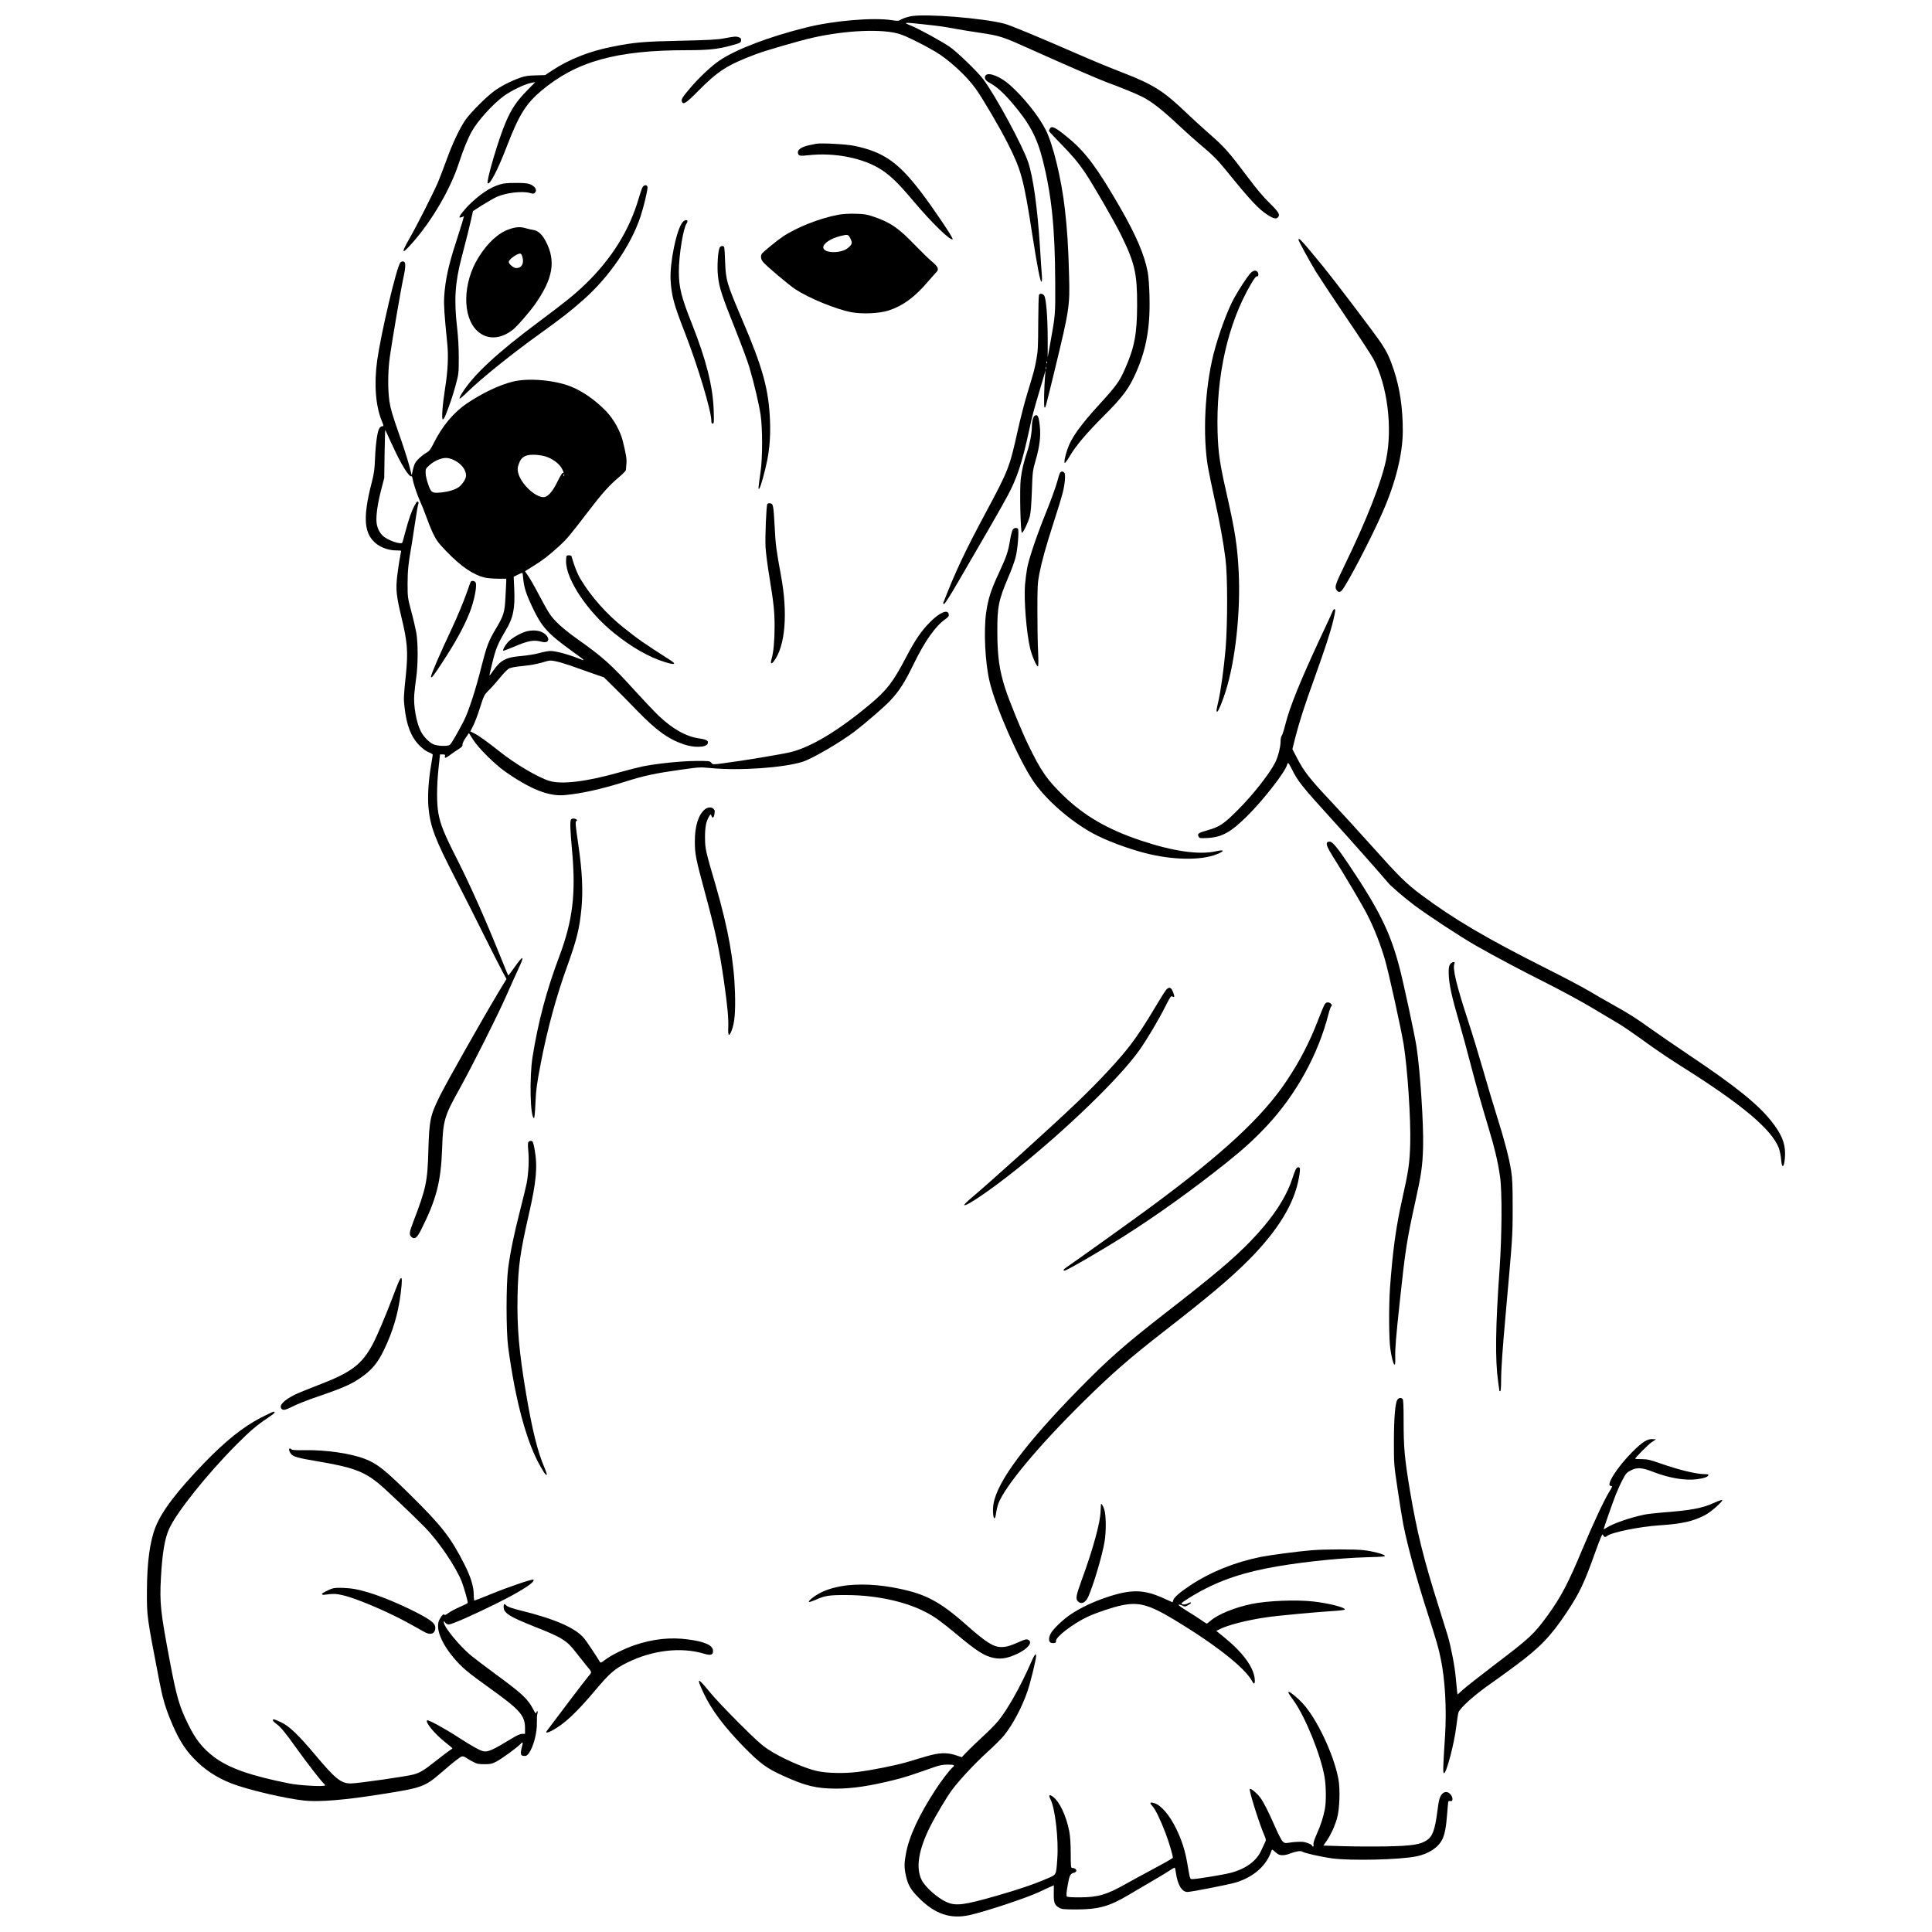 <?xml version="1.0" encoding="UTF-8"?>
<!-- Uploaded to: ICON Repo, www.iconrepo.com, Generator: ICON Repo Mixer Tools -->
<svg width="800px" height="800px" version="1.1" viewBox="144 144 512 512" xmlns="http://www.w3.org/2000/svg">
 <defs>
  <clipPath id="b">
   <path d="m324 148.09h159v70.906h-159z"/>
  </clipPath>
  <clipPath id="a">
   <path d="m329 582h200v69.902h-200z"/>
  </clipPath>
 </defs>
 <g clip-path="url(#b)">
  <path d="m385.33 148.32c-0.902 0.188-2.012 0.547-2.469 0.812-0.742 0.457-0.934 0.457-2.422 0.227-5.027-0.793-15.633 0.117-22.902 1.953-9.848 2.469-18.41 5.723-22.852 8.719-2.082 1.379-5.543 4.641-7.785 7.309-2.043 2.398-2.379 2.945-2.203 3.539 0.316 0.992 1.062 0.516 4.078-2.519 5.523-5.594 7.867-7.094 15.512-9.988 2.789-1.043 11.375-3.531 15.066-4.375 8.965-2.012 18.5-2.398 23.082-0.973 1.746 0.547 6 2.648 9.375 4.621 3.602 2.133 8.363 6.477 10.781 9.898 1.945 2.738 6.387 10.305 8.52 14.539 3.551 7.043 4.188 9.402 6.445 24.004 1.387 8.887 2.113 12.578 2.449 12.578 0.141 0 0.18-0.656 0.09-1.883-0.09-1.012-0.316-4.344-0.496-7.398-0.656-10.246-1.785-18.398-3.106-22.355-1.43-4.324-8.648-17.664-11.934-22.039-1.566-2.062-7.07-7.379-8.977-8.648-2.422-1.605-8.152-4.742-10.188-5.555-2.223-0.902-1.992-0.922 3.758-0.297 4.531 0.504 4.641 0.527 8.105 1.16 1.301 0.246 4.035 0.676 6.121 0.992 5.801 0.863 6.231 1.023 14.172 4.602 8.77 3.938 17.535 7.746 19.641 8.52 3.492 1.258 7.816 3.035 9.512 3.887 2.59 1.32 5.348 3.473 10.148 7.996 1.676 1.586 4.035 3.668 5.207 4.652 3.106 2.578 4.551 4.027 6.644 6.586 6.746 8.312 8.809 10.535 11.367 12.16 1.398 0.883 2.102 1.043 2.559 0.594 0.703-0.703 0.297-1.387-2.152-3.809-1.676-1.605-3.531-3.828-5.824-6.902-4.871-6.488-6.141-7.953-9.969-11.289-1.875-1.648-4.641-4.164-6.129-5.594-6.141-5.883-8.77-7.559-16.652-10.645-4.801-1.875-7.469-2.984-12.23-5.047-11.367-4.941-17.914-7.656-19.48-8.062-5.703-1.496-20.949-2.719-24.867-1.973z" fill-rule="evenodd"/>
 </g>
 <path d="m336.02 154.14c-1.855 0.367-3.918 0.477-11.555 0.656-9.918 0.207-12.34 0.406-18.301 1.605-5.981 1.18-11.348 3.312-15.781 6.231l-1.926 1.27-2.5 0.07c-2.012 0.051-2.809 0.16-4.188 0.656-2.469 0.883-5.098 2.242-6.914 3.582-2.102 1.566-6.109 5.594-7.449 7.481-1.586 2.262-3.531 6.387-5.117 10.82-0.793 2.172-1.816 4.832-2.262 5.891-1.34 3.055-5.684 11.645-7.457 14.699-2.371 4.144-2.172 4.531 0.664 1.309 5.207-5.844 10.098-14.242 12.32-21.039 1.18-3.602 2.379-6.566 3.441-8.492 1.605-2.906 5.734-7.43 8.578-9.473 1.883-1.359 5.238-2.984 6.894-3.371 0.766-0.18 1.379-0.297 1.379-0.27 0 0.02-1 1.043-2.223 2.281-2.719 2.766-4.098 4.832-5.613 8.383-1.906 4.414-5.207 15.672-4.762 16.129 0.547 0.566 2.699-3.582 5.117-9.898 3.176-8.223 5.008-11.168 9.086-14.609 9.312-7.816 19.867-10.75 38.664-10.75 5.594 0 8.016-0.258 11.504-1.199 2.559-0.703 2.699-0.773 2.766-1.359 0.059-0.477-0.051-0.664-0.527-0.844-0.773-0.297-1.109-0.27-3.848 0.246z" fill-rule="evenodd"/>
 <path d="m405.23 163.95c-0.496 0.637-0.16 1.359 0.934 1.945 1.895 1.023 3.621 2.559 5.91 5.207 4.68 5.445 6.695 9.156 8.242 15.246 2.371 9.383 3.262 18.051 3.324 32.207 0.051 9.016 0.07 8.727-1.379 16.781l-0.613 3.402v-5.207c-0.02-5.594-0.406-10.355-0.922-11.188-0.367-0.547-1.09-0.656-1.379-0.227-0.098 0.16-0.188 3.512-0.207 7.43-0.02 6.269-0.07 7.449-0.496 9.738-0.496 2.699-0.594 3.004-2.488 9.285-0.637 2.062-1.727 6.316-2.43 9.461-2.191 9.879-2.469 10.582-8.469 21.773-5.523 10.305-8.105 15.762-11.277 23.965-0.07 0.16 0.02 0.297 0.207 0.297 0.18 0 1.695-2.34 3.461-5.394 5.773-9.879 12.16-20.969 13.359-23.258 2.539-4.762 3.828-8.68 5.664-17.102 0.883-4.125 1.27-5.574 2.719-10.426 0.547-1.805 1.16-3.848 1.34-4.523l0.355-1.25-0.109 1.25c-0.297 3.371-0.387 8.609-0.16 8.609 0.297 0 0.07 0.812 2.629-9.633 3.957-16.305 4.098-17.238 3.867-25.363-0.199-7.746-0.496-12.172-1.129-17.695-0.922-7.977-3.106-16.98-5.047-20.84-1.855-3.668-5.871-8.699-9.531-11.934-2.469-2.203-5.594-3.441-6.367-2.559zm16.238 76.285c-0.07 0.18-0.141 0.109-0.141-0.141-0.02-0.246 0.051-0.387 0.117-0.297 0.07 0.07 0.09 0.277 0.02 0.438zm-0.227 1.586c-0.07 0.16-0.109 0.039-0.109-0.277s0.039-0.426 0.109-0.297c0.051 0.16 0.051 0.438 0 0.574z" fill-rule="evenodd"/>
 <path d="m422.21 178.11c-0.117 0.246-0.227 0.527-0.227 0.613 0 0.09 1.359 1.539 3.004 3.234 3.133 3.176 4.801 5.188 6.527 7.727 2.152 3.195 7.816 13.004 9.602 16.645 3.602 7.32 4.266 10.176 4.234 18.578-0.02 7.586-0.703 11.141-3.144 16.691-1.516 3.481-2.312 4.574-6.727 9.422-5.258 5.754-7.586 9.008-8.629 12.109-0.664 1.973-0.934 3.562-0.637 3.562 0.109 0 0.742-0.883 1.398-1.992 1.547-2.629 4.445-6.031 8.816-10.395 5.176-5.168 6.793-7.359 8.719-11.754 1.926-4.422 2.945-8.469 3.352-13.5 0.316-3.789 0.129-10.305-0.348-12.984-0.832-4.465-3.055-9.652-7.199-16.891-6.019-10.445-9.125-14.66-13.539-18.371-3.648-3.055-4.711-3.602-5.207-2.699z" fill-rule="evenodd"/>
 <path d="m360.25 182.11c-0.246 0.051-1.023 0.207-1.695 0.348-2.293 0.465-3.422 1.328-3.035 2.301 0.199 0.547 0.613 0.613 2.629 0.387 7.062-0.812 14.809 0.754 19.609 3.949 2.379 1.578 4.465 3.621 8.254 8.125 4.91 5.844 10.047 10.832 10.453 10.148 0.188-0.27-4.93-7.906-8.262-12.301-6.141-8.082-10.098-10.84-17.875-12.43-2.055-0.438-8.945-0.793-10.078-0.527z" fill-rule="evenodd"/>
 <path d="m277.54 192.63c-2.648 0.477-5.457 2.121-8.59 5.047-1.734 1.605-3.41 3.719-3.164 3.938 0.07 0.07 0.355 0.031 0.656-0.09l0.516-0.246-0.516 1.855c-0.297 1-1.043 3.352-1.656 5.238-1.926 5.863-2.828 10.059-3.074 14.332-0.117 2.269 0.02 4.375 0.832 12.508 0.316 3.305 0.141 7.062-0.586 11.664-0.703 4.434-0.973 8.262-0.613 8.262 0.16 0 0.438-0.387 0.613-0.832 1.043-2.488 2.062-5.504 2.789-8.223 0.812-2.996 0.832-3.152 0.832-7.25 0-2.738-0.16-5.523-0.445-8.043-0.844-7.289-0.547-11.934 1.199-18.566 1.398-5.328 2.055-8.016 2.527-10.098l0.477-2.184 2.398-1.539c1.34-0.832 3.066-1.836 3.828-2.191 2.449-1.141 6.914-1.656 8.965-1.043 0.754 0.219 0.934 0.199 1.25-0.117 0.566-0.566 0.16-1.496-0.953-2.062-0.742-0.375-1.359-0.477-3.512-0.516-1.43-0.02-3.125 0.039-3.777 0.16z" fill-rule="evenodd"/>
 <path d="m314.3 193.58c-0.18 0.289-0.637 1.605-1.023 2.945-2.441 8.422-7.133 15.988-14.086 22.715-2.875 2.789-5.328 4.75-12.211 9.898-11.207 8.332-17.598 14.262-20.609 19.164-0.406 0.656-0.656 1.258-0.586 1.328 0.09 0.09 0.992-0.656 2.012-1.676 3.809-3.711 11.934-10.258 19.5-15.672 5.555-3.988 7.977-5.891 11.348-8.879 6.793-6 12.566-14.453 15.066-21.922 0.832-2.519 1.805-6.527 1.895-7.727 0.051-0.793-0.832-0.902-1.309-0.18z" fill-rule="evenodd"/>
 <path d="m366.14 200.92c-4.871 0.902-11.031 3.324-14.719 5.812-1.41 0.934-5.008 3.879-5.484 4.465-0.426 0.527-0.336 1.477 0.207 2.152 0.766 1 6.922 6.188 8.648 7.32 3.668 2.398 10.781 5.297 14.809 6.07 2.945 0.547 7.481 0.336 9.898-0.457 3.758-1.219 6.883-3.512 10.305-7.519 1.062-1.219 2.113-2.422 2.332-2.629 0.754-0.773 0.504-1.43-1.129-2.789-0.863-0.723-2.856-2.668-4.465-4.324-4.324-4.531-6.586-6.09-11-7.586-1.863-0.637-2.519-0.742-4.871-0.793-1.746-0.039-3.383 0.051-4.531 0.277zm3.234 6.316c0.574 1.172 0.477 1.516-0.637 2.469-1.855 1.559-6.566 1.449-6.566-0.16 0-1.043 2.043-2.379 4.484-2.977 2.062-0.516 2.152-0.477 2.719 0.664z" fill-rule="evenodd"/>
 <path d="m324.84 202.95c-1.586 2.012-3.371 10.73-3.125 15.266 0.227 4.098 0.852 6.477 3.777 13.926 3.402 8.727 7.023 20.77 7.023 23.379 0 0.547 0.109 0.742 0.355 0.742 0.348 0 0.367-0.355 0.258-3.691-0.227-6.297-1.992-13.25-5.824-22.922-2.746-6.902-3.402-9.512-3.402-13.68 0-4.285 1.16-11.504 2.043-12.727 0.723-1.023-0.316-1.289-1.109-0.297z" fill-rule="evenodd"/>
 <path d="m279.06 204.7c-2.945 0.992-5.801 3.582-8.223 7.469-4.234 6.734-4.394 15.809-0.336 19.551 2.598 2.398 6.18 2.242 9.492-0.406 1.082-0.863 4.207-4.465 5.703-6.547 4.871-6.883 5.684-11.555 2.945-16.801-0.953-1.816-2.012-2.809-3.176-2.996-0.477-0.07-1.359-0.27-1.973-0.445-1.516-0.477-2.719-0.406-4.434 0.18zm3.391 7.43c0.477 1.715-0.219 2.918-1.648 2.918-0.684 0-1.973-1.062-1.973-1.625 0-0.656 2.102-2.191 2.984-2.223 0.277 0 0.477 0.297 0.637 0.934z" fill-rule="evenodd"/>
 <path d="m488.12 207.55c0 0.336 2.816 5.457 4.582 8.402 0.883 1.43 4.434 6.812 7.926 11.98 3.512 5.156 6.793 10.188 7.34 11.207 3.691 6.953 5.117 18.141 3.371 26.633-1.25 6.031-5.137 15.969-10.941 27.883-2.508 5.168-2.738 5.871-2.223 6.664 0.438 0.656 0.914 0.723 1.41 0.16 1.34-1.477 7.727-13.68 10.781-20.66 3.492-7.875 5.387-15.582 5.387-21.652 0-6.039-0.766-11.207-2.352-16.059-1.09-3.234-1.727-4.641-3.242-6.973-1.43-2.223-12.496-16.832-16.008-21.105-5.188-6.316-6.031-7.25-6.031-6.477z" fill-rule="evenodd"/>
 <path d="m334.8 209.48c-0.527 0.605-0.824 5.137-0.527 7.715 0.316 2.996 1.043 5.219 4.621 14.164 1.605 4.027 3.281 8.512 3.691 9.957 1.25 4.195 2.559 9.809 2.984 12.637 0.527 3.562 0.527 11.375 0 14.996-0.676 4.762-0.676 4.918-0.309 4.465 0.336-0.406 1.469-4.484 2.055-7.41 0.637-3.195 0.883-6.566 0.754-10.305-0.316-8.422-1.883-14.133-7.32-26.84-4.188-9.828-4.394-10.523-4.594-15.621-0.141-3.789-0.16-3.969-0.613-4.035-0.246-0.039-0.586 0.09-0.742 0.277z" fill-rule="evenodd"/>
 <path d="m250.12 213.53c-1.023 1.199-5.117 18.617-6.168 26.027-0.852 6.297-0.426 11.961 1.25 16.078 0.527 1.27 0.527 1.32 0.109 1.32-0.246 0-0.586 0.227-0.766 0.516-0.527 0.754-1 4.144-1.16 8.062-0.109 2.926-0.27 3.988-0.902 6.457-2.422 9.402-2.035 13.68 1.449 16.266 1.34 0.973 3.281 1.605 4.961 1.605 0.773 0 1.41 0.039 1.41 0.141 0 0.059-0.16 0.941-0.336 1.945-0.207 0.992-0.504 3.106-0.703 4.711-0.406 3.582-0.246 5.188 1.152 11.031 1.566 6.496 1.746 9.016 1.16 15.016-0.613 5.93-0.637 6.387-0.367 8.719 0.527 4.82 1.727 7.887 3.969 10.148 0.883 0.883 1.746 1.516 2.441 1.785 0.594 0.227 1.07 0.527 1.07 0.664 0 0.129-0.207 1.418-0.457 2.848-0.676 3.879-0.953 8.34-0.676 11.168 0.496 5.098 1.676 8.223 7.199 18.934 1.965 3.809 5.316 10.445 7.449 14.75 2.152 4.305 4.375 8.699 4.961 9.762l1.062 1.965-2.172 3.582c-4.188 6.984-13.57 23.578-15.355 27.156-2.699 5.414-2.926 6.547-3.176 14.609-0.227 8.363-0.586 10.129-4.027 19.074-1.043 2.719-1.109 3.324-0.477 3.918 0.863 0.766 1.469 0.316 2.578-1.883 4.059-8.062 5.258-12.727 5.574-21.562 0.246-7.488 0.566-8.512 4.691-15.938 3.324-6 9.762-18.777 12.301-24.488 1.152-2.629 2.598-5.824 3.195-7.113 1.785-3.777 1.379-3.867-1.18-0.227-0.773 1.109-1.449 1.973-1.496 1.934-0.039-0.031-1.09-2.609-2.352-5.715-3.859-9.551-7.637-18.031-11.098-24.887-3.562-7.004-4.551-9.453-5.078-12.527-0.445-2.559-0.426-7.023 0.051-11.664l0.406-3.789h0.703c0.605 0 0.695 0.07 0.605 0.457-0.18 0.656 0.207 0.566 1.41-0.355 0.586-0.438 1.559-1.109 2.191-1.496 0.863-0.547 1.09-0.793 1.043-1.199-0.02-0.297 0.297-1.023 0.824-1.766l0.883-1.289 1.129 1.766c1.398 2.223 5.664 6.426 8.469 8.422 6.617 4.641 11.547 6.617 15.672 6.25 4.531-0.406 9.719-1.559 16.008-3.531 5.148-1.625 7.977-2.242 14.797-3.195 4.981-0.703 5.188-0.723 8.016-0.445 7.609 0.742 19.254-0.07 24.371-1.676 2.559-0.824 9.969-5.148 13.727-7.996 3.144-2.43 7.856-6.488 9.461-8.203 2.379-2.519 3.848-4.82 6.231-9.738 2.965-6.07 5.781-10.059 8.43-11.891 0.742-0.516 0.902-0.766 0.852-1.219-0.18-1.496-2.441-0.527-5.047 2.133-2.281 2.301-3.898 4.703-6.25 9.195-3.441 6.586-5.098 8.738-9.562 12.477-8.281 6.934-15.492 11.277-20.898 12.656-2.379 0.594-12.617 2.293-18.191 3.016-2.559 0.336-2.578 0.336-2.984-0.16-0.387-0.477-0.547-0.496-4.106-0.477-3.938 0.02-10.465 0.703-14.105 1.449-1.18 0.246-3.789 0.914-5.801 1.477-8.984 2.559-15.582 3.371-18.914 2.352-2.984-0.902-9.105-4.531-13.242-7.836-2.945-2.352-5.465-4.164-6.598-4.731l-1.09-0.547 0.773-1.539c0.438-0.844 1.25-3.016 1.816-4.832 0.992-3.125 1.109-3.324 2.191-4.414 0.637-0.613 1.973-2.102 2.965-3.305 0.98-1.23 2.113-2.379 2.519-2.59 0.426-0.227 1.875-0.496 3.668-0.656 1.855-0.18 3.711-0.516 5.047-0.902 2.012-0.613 2.172-0.637 3.621-0.348 0.844 0.16 2.66 0.703 4.016 1.18 1.379 0.496 3.918 1.387 5.633 1.992l3.152 1.09 2.508 2.469c1.379 1.328 4.188 4.188 6.25 6.316 5.098 5.258 8.223 7.539 12.32 8.945 2.746 0.973 6.012 0.883 6.418-0.16 0.289-0.754-0.246-1.09-2.269-1.387-3.481-0.496-7.023-2.488-10.75-6.039-1.18-1.129-3.898-4.008-6.051-6.367-6.547-7.223-8.648-9.105-15.633-14.043-3.731-2.668-6.109-4.84-7.328-6.793-0.504-0.766-1.777-3.074-2.836-5.09-1.062-2.023-2.312-4.176-2.758-4.812-0.457-0.605-0.793-1.129-0.754-1.172 0.051-0.051 1.043-0.664 2.203-1.387 2.398-1.469 4.078-2.758 6.883-5.316 2.082-1.926 2.828-2.836 7.766-9.285 3.602-4.711 5.504-6.824 8.043-8.945 0.973-0.824 1.785-1.656 1.805-1.883 0-0.207 0.07-0.934 0.141-1.605 0.141-1.199-0.09-2.539-0.973-6.141-0.656-2.578-2.359-5.644-4.305-7.727-2.789-2.918-6.269-5.387-9.461-6.656-4.375-1.715-11.258-2.312-15.363-1.289-3.551 0.883-8.016 2.984-12.16 5.773-3.512 2.359-6.566 6.031-8.828 10.582-0.773 1.578-1.141 2.035-1.863 2.461-1.219 0.703-2.629 1.992-3.074 2.836-0.207 0.387-0.477 1.27-0.613 1.926l-0.246 1.25-0.742-2.836c-0.406-1.539-1.656-5.414-2.789-8.578-1.547-4.422-2.113-6.316-2.379-8.152-0.477-3.262-0.426-8.023 0.109-11.891 0.664-4.551 2.875-17.645 3.582-20.859 0.684-3.195 0.656-4.266-0.039-4.356-0.246-0.039-0.594 0.07-0.723 0.246zm-2.269 48.176c2.332 5.188 4.574 8.855 5.188 8.5 0.09-0.07 0.246 0.246 0.316 0.723 0.227 1.359 1.25 4.344 2.082 6.18 0.438 0.934 1.129 2.719 1.586 3.969 0.426 1.238 1.219 3.215 1.785 4.375 0.883 1.824 1.359 2.441 3.562 4.731 3.898 4.008 7.023 6.141 10.129 6.883 0.676 0.16 2.242 0.297 3.461 0.297h2.203v0.676c-0.031 0.387-0.117 2.293-0.207 4.215-0.207 4.059-0.457 4.871-2.629 8.512-1.836 3.066-2.398 4.582-3.738 9.879-1.488 6-3.41 11.934-4.66 14.363-1.496 2.918-3.305 6.07-3.691 6.359-0.566 0.477-3.352 0.367-4.465-0.16-1.109-0.535-2.578-2.055-3.215-3.324-1.23-2.379-2.023-6.844-1.766-9.918 0.09-1 0.309-2.996 0.516-4.422 0.496-3.531 0.496-9.195 0-11.98-0.227-1.172-0.812-3.731-1.34-5.652-0.902-3.422-0.953-3.648-0.953-7.16 0-3.492 0.188-5.348 1.141-10.762 0.18-1.062 0.586-3.691 0.902-5.863 0.316-2.152 0.656-4.164 0.773-4.465 0.129-0.336 0.109-0.586-0.031-0.676-0.27-0.16-0.227-0.227-0.973 1.062-0.723 1.289-1.539 3.602-2.422 6.973-0.367 1.41-0.723 2.68-0.793 2.789-0.387 0.586-3.949-0.656-5.148-1.816-0.922-0.852-1.539-2.172-1.676-3.57-0.18-1.727 0.316-5.188 1.25-8.699l0.793-3.066 0.09-6.406c0.07-3.531 0.141-6.387 0.18-6.34 0.031 0.02 0.824 1.746 1.746 3.801zm40.887 3.312c1.605 0.547 3.176 1.656 3.938 2.789 0.637 0.973 0.883 1.766 0.457 1.516-0.109-0.07-0.703 0.902-1.34 2.191-1.398 2.875-2.629 4.234-3.777 4.234-2.293 0-6.07-3.668-6.703-6.496-0.207-0.914-0.18-1.289 0.18-2.312 0.656-1.945 1.883-2.578 4.641-2.398 0.844 0.07 2.023 0.27 2.609 0.477zm-24.508 0.863c1.953 0.922 3.281 2.598 3.281 4.117 0 0.914-0.973 2.398-1.992 3.125-1.043 0.723-2.719 1.199-4.801 1.41-2.191 0.199-2.488 0.02-3.234-2.152-0.367-1-0.684-2.332-0.684-2.984-0.039-1.109 0-1.199 1.043-2.152 1.23-1.09 3.016-1.883 4.356-1.883 0.496-0.02 1.398 0.227 2.035 0.527zm29.262 4.254c-0.059 0.18-0.129 0.109-0.129-0.141-0.031-0.246 0.039-0.387 0.109-0.297 0.07 0.07 0.09 0.277 0.02 0.438zm-10.801 27.516c0.227 2.133 0.793 3.879 2.359 7.199 2.508 5.305 4.008 6.984 10.555 11.715 3.758 2.719 3.801 2.789 1.516 1.855-2.648-1.043-5.891-1.906-7.231-1.906-0.586 0-1.965 0.258-3.055 0.574-1.129 0.316-3.176 0.625-4.75 0.766-3.988 0.316-5.465 1.109-7.457 3.988-0.445 0.684-0.883 1.219-0.902 1.18-0.051-0.051 0.316-1.656 0.793-3.582 0.883-3.582 1.469-4.981 3.461-8.312 2.043-3.402 2.539-5.801 2.293-11.258l-0.141-3.016 1.109-0.566c0.613-0.316 1.16-0.516 1.199-0.477 0.051 0.031 0.16 0.863 0.246 1.836z" fill-rule="evenodd"/>
 <path d="m268.77 298.15c-0.09 0.109-0.496 1.258-0.953 2.559-0.953 2.758-2.559 6.586-4.164 10.027-2.965 6.297-5.434 11.98-5.434 12.578 0 0.656 0.637-0.141 2.875-3.582 3.648-5.555 5.773-9.441 7.32-13.27 1.309-3.312 2.121-7.527 1.578-8.184-0.309-0.387-1.043-0.445-1.219-0.129z" fill-rule="evenodd"/>
 <path d="m282.64 311.62c-1.676 0.684-3.422 1.816-4.144 2.68-0.703 0.812-1.32 1.992-1.16 2.152 0.051 0.059 1.32-0.406 2.789-1.023 3.828-1.656 5.328-1.926 7.41-1.359 2.422 0.656 2.312-1.605-0.141-2.648-1.238-0.504-3.234-0.438-4.75 0.199z" fill-rule="evenodd"/>
 <path d="m475.14 216.68c-0.953 1.18-2.965 4.273-4.078 6.316-1.766 3.176-4.164 9.719-5.457 14.809-2.312 9.223-2.926 21.523-1.477 30.016 0.246 1.43 1.023 5.137 1.707 8.262 1.418 6.367 2.352 11.418 2.938 16.09 0.566 4.344 0.566 16.98 0.031 23.664-0.457 5.328-1.32 11.484-1.973 14.223-0.496 2.102-0.547 2.539-0.246 2.539 0.27 0 1.379-2.68 2.242-5.434 2.559-8.113 3.969-20.977 3.441-31.57-0.336-6.914-0.973-10.941-3.195-20.75-1.785-7.797-2.242-10.871-2.398-16.305-0.426-14.859 2.719-28.832 8.855-39.277 0.902-1.539 1.359-2.121 1.605-2.035 0.426 0.18 0.477-0.824 0.07-1.23-0.547-0.535-1.27-0.289-2.062 0.684z" fill-rule="evenodd"/>
 <path d="m418.18 254.18c-0.406 0.277-0.723 1.547-0.723 2.906 0 1.648-0.566 4.66-1.25 6.656-0.852 2.508-1.418 4.852-1.695 7.133-0.336 2.629-0.07 14.453 0.316 14.344 0.367-0.117 1.656-2.809 2.082-4.375 0.246-0.934 0.406-3.016 0.547-6.684 0.18-5.156 0.207-5.406 0.992-8.152 1.109-3.801 1.43-6.637 1.07-9.461-0.277-2.332-0.566-2.836-1.34-2.359z" fill-rule="evenodd"/>
 <path d="m424.95 269.25c-0.141 0.18-0.496 1.27-0.793 2.441-0.316 1.199-1.539 4.602-2.738 7.586-2.629 6.477-4.711 12.617-5.219 15.312-0.199 1.09-0.445 3.086-0.566 4.414-0.316 4.059 0.387 12.734 1.359 16.812 0.477 1.992 1.676 4.781 2.062 4.781 0.141 0 0.16-1.387 0.051-3.809-0.117-2.082-0.188-7.004-0.188-10.922 0-6.426 0.051-7.379 0.504-9.738 0.676-3.441 1.676-7.062 3.887-13.945 1.023-3.125 2.043-6.477 2.293-7.481 0.613-2.398 0.844-4.961 0.457-5.414-0.348-0.426-0.773-0.426-1.109-0.039z" fill-rule="evenodd"/>
 <path d="m347.35 277.56c-0.277 0.457-0.613 8.629-0.477 11.387 0.09 1.477 0.535 5.078 1.043 8.043 1.129 6.973 1.359 9.055 1.359 13.113 0 3.668-0.297 6.844-0.793 8.5-0.387 1.309-0.117 1.559 0.637 0.586 3.004-4.035 3.711-12.668 1.836-22.715-1.199-6.508-1.43-8.113-1.656-12.805-0.316-5.723-0.387-6.199-1.199-6.289-0.316-0.051-0.656 0.039-0.742 0.18z" fill-rule="evenodd"/>
 <path d="m412.38 284.39c-0.18 0.297-0.496 1.496-0.695 2.68-0.547 3.262-0.914 4.305-2.945 8.719-2.152 4.602-2.875 6.914-3.402 10.535-0.676 4.961-0.27 13.359 0.914 18.281 1.605 6.766 7.629 20.492 11.504 26.293 3.262 4.891 9.762 10.594 15.781 13.906 3.402 1.875 9.137 4.027 13.938 5.277 7.223 1.855 14.699 1.992 18.906 0.336 2.293-0.883 2.184-1.359-0.199-0.812-4.394 0.992-11.348 0-19.848-2.856-8.789-2.945-14.969-6.516-20.543-11.914-4.344-4.234-5.93-6.496-9.352-13.57-1.695-3.481-5.027-11.613-6.07-14.898-1.516-4.711-2.062-8.52-2.062-14.949-0.02-6.637 0.316-8.34 2.945-14.539 0.824-1.883 1.656-4.234 1.906-5.219 0.566-2.211 0.953-7.359 0.586-7.578-0.465-0.316-1.043-0.188-1.359 0.309z" fill-rule="evenodd"/>
 <path d="m294.17 291.31c-0.09 0.07-0.16 0.723-0.16 1.449 0 4.852 5.754 13.43 12.797 19.074 4.672 3.738 9.125 6.297 13.359 7.609 2.68 0.844 3.223 0.637 1.457-0.496-7.371-4.731-8.312-5.394-12.438-8.68-4.375-3.461-8.609-8.242-11.277-12.707-0.914-1.496-1.656-3.371-2.449-6.141-0.09-0.289-1.043-0.375-1.289-0.109z" fill-rule="evenodd"/>
 <path d="m497.25 305.8c-0.07 0.227-1.586 3.512-3.383 7.32-5.246 11.277-8.016 18.07-9.195 22.715-0.375 1.516-0.832 2.926-0.992 3.125-0.18 0.207-0.316 0.863-0.316 1.586 0 1.387-0.684 4.078-1.41 5.504-1.516 3.016-5.91 8.59-9.918 12.598-3.711 3.711-4.82 4.465-7.926 5.348-2.508 0.695-2.875 0.953-2.488 1.676 0.27 0.496 0.355 0.496 2.352 0.406 3.918-0.227 6.188-1.496 10.691-5.961 4.195-4.188 9.969-11.594 10.414-13.43 0.098-0.27 0.207-0.496 0.297-0.496s0.496 0.676 0.914 1.516c1.625 3.305 2.578 4.531 10.773 13.539 4.531 4.961 13.957 15.633 14.699 16.586 0.684 0.883 4.375 4.059 7.07 6.09 3.758 2.789 12.16 8.312 16.285 10.672 5.207 2.965 11.953 6.547 19.254 10.207 3.481 1.777 8.383 4.422 10.871 5.891 2.488 1.496 5.504 3.262 6.676 3.969 2.113 1.219 3.422 2.102 10.215 6.973 1.816 1.289 5.008 3.422 7.094 4.731 16.355 10.266 24.301 16.902 26.207 21.949 0.246 0.703 0.516 2.062 0.586 3.035 0.227 2.926 0.98 1.785 1.043-1.539 0.031-2.965-1.012-5.414-3.777-8.855-3.582-4.465-9.461-9.176-21.793-17.438-3.481-2.34-7.836-5.328-9.711-6.664-4.422-3.164-5.781-4.027-10.426-6.637-2.102-1.172-5.07-2.875-6.566-3.777-1.496-0.883-6.426-3.492-10.98-5.773-16.02-8.062-24.598-13.121-33.297-19.621-3.879-2.894-5.871-4.871-13.023-12.883-3.402-3.809-8.293-9.156-10.871-11.891-5.465-5.801-7.07-7.856-8.836-11.277l-1.289-2.469 0.723-2.875c1.16-4.512 2.359-8.223 4.988-15.543 2.984-8.312 4.344-12.496 5.09-15.551 0.613-2.559 0.684-3.125 0.348-3.125-0.141 0-0.297 0.18-0.387 0.375z" fill-rule="evenodd"/>
 <path d="m330.77 358.51c-1.715 1.449-2.648 4.484-2.629 8.52 0 3.281 0.277 4.613 2.488 12.797 3.016 11.117 4.035 15.879 5.277 24.57 0.883 6.231 1.199 9.652 1.09 11.922-0.109 2.281 0.227 2.527 0.934 0.676 0.766-2.043 0.992-4.781 0.852-9.879-0.246-8.352-1.785-16.98-5.07-28.309-2.789-9.531-2.828-9.809-2.875-12.688-0.02-2.789 0.27-4.414 1.043-5.684 0.457-0.742 0.477-0.742 0.656-0.246 0.277 0.703 0.566 0.613 0.754-0.207 0.199-1.043 0.18-1.258-0.227-1.648-0.527-0.527-1.547-0.438-2.293 0.18z" fill-rule="evenodd"/>
 <path d="m295.28 361.28c-0.246 0.637-0.16 2.875 0.336 8.281 1.023 11.309 0.16 18.398-3.391 27.883-3.402 9.016-5.594 17.309-7.094 26.66-0.863 5.414-0.613 16.195 0.387 16.195 0.129 0 0.27-1.41 0.355-3.512 0.16-3.949 0.367-5.394 1.477-11.219 1.715-8.848 4.078-17.527 6.973-25.539 2.559-7.113 3.262-9.969 3.777-15.383 0.438-4.711 0.188-9.781-0.832-16.781-0.773-5.277-0.844-6.09-0.547-6.269 0.297-0.207 0.297-0.258 0-0.457-0.527-0.336-1.289-0.27-1.449 0.141z" fill-rule="evenodd"/>
 <path d="m495.75 367.2c-0.406 0.375-0.02 1.379 1.379 3.621 3.512 5.594 7.867 12.934 9.246 15.652 1.816 3.551 3.441 7.746 4.641 11.805 1.023 3.481 4.254 18.199 4.961 22.465 1.023 6.359 1.926 19.797 1.746 26.363-0.141 5.07-0.457 7.269-2.082 14.492-1.695 7.566-2.539 13.637-3.281 23.785-0.336 4.781-0.297 13.637 0.109 16.195 0.637 4.164 1.43 5.523 1.289 2.211-0.09-2.102 0.188-5.504 1.23-15.125 1.398-13.184 1.855-16.129 4.047-26.047 1.637-7.359 1.934-9.512 2.094-14.492 0.18-5.981-0.754-20.273-1.746-26.781-0.504-3.234-3.512-17.258-4.582-21.234-2.422-9.156-5.367-15.086-13.398-27.047-2.926-4.375-4.305-6.019-4.988-6.019-0.27 0-0.586 0.059-0.656 0.16z" fill-rule="evenodd"/>
 <path d="m528.28 399.56c-0.297 0.445-0.387 1.043-0.355 2.441 0.039 2.609 0.742 5.941 2.719 12.707 0.922 3.242 2.352 8.43 3.144 11.555 1.656 6.297 2.629 9.762 4.731 16.762 1.605 5.316 2.398 8.668 2.996 12.688 0.586 3.938 0.516 15.531-0.117 24.688-1.082 15.195-1.199 23.914-0.387 29.668 0.188 1.359 0.348 2.508 0.348 2.539 0 0.039 0.109 0.059 0.227 0.059 0.129 0 0.219-0.973 0.219-2.441 0-3.402 0.348-8.293 1.25-18.391 1.785-19.977 1.816-20.113 1.816-27.754 0-5.91-0.07-7.715-0.406-9.848-0.547-3.422-1.797-8.223-3.789-14.492-0.883-2.816-2.488-8.152-3.551-11.891-1.07-3.738-2.906-9.762-4.078-13.359-3.152-9.652-4.144-13.848-3.602-15.137 0.289-0.656-0.703-0.477-1.16 0.207z" fill-rule="evenodd"/>
 <path d="m453.08 406.27c-0.27 0.289-1.566 2.332-2.894 4.574-2.699 4.531-4.512 7.309-6.547 9.988-2.906 3.848-8.383 9.738-14.41 15.492-6.676 6.387-22.762 20.898-27.672 25.023-1.219 1.023-2.133 1.906-2.012 2.012 0.445 0.457 7.223-4.164 13.746-9.395 13.52-10.832 27.336-24.211 32.633-31.621 1.906-2.68 5.168-8.133 6.914-11.645 1.27-2.508 1.496-2.828 1.836-2.629 0.605 0.316 0.656 0.141 0.27-0.973-0.516-1.449-1.062-1.695-1.855-0.832z" fill-rule="evenodd"/>
 <path d="m495.05 410.18c-0.199 0.316-0.973 2.121-1.695 4.027-2.262 5.91-4.82 10.871-8.332 16.148-6.418 9.633-16.812 19.281-36.105 33.523-4.465 3.305-20.293 14.629-22.246 15.938-0.832 0.574-1.062 0.914-0.566 0.914 0.566 0 9.492-5.168 15.582-9.016 8.75-5.523 18.578-12.598 27.406-19.641 4.445-3.551 7.547-6.387 10.781-9.867 7.637-8.203 13.48-18.824 16.176-29.43 0.27-1.062 0.605-1.992 0.742-2.082 0.406-0.246-0.109-0.953-0.793-1.043-0.406-0.039-0.676 0.09-0.953 0.527z" fill-rule="evenodd"/>
 <path d="m284.07 446.61c-0.207 0.246-0.207 0.902-0.051 2.598 0.207 2.312 0.051 5.523-0.426 8.273-0.141 0.766-0.914 3.938-1.707 7.062-1.676 6.527-2.629 11.168-3.215 15.512-0.566 4.285-0.566 16.652 0 20.949 1.926 14.344 4.961 25.531 8.699 31.867 0.973 1.727 1.34 2.152 1.559 1.926 0.051-0.039-0.27-0.941-0.695-1.992-1.766-4.098-3.223-9.988-4.852-19.68-1.855-11.07-2.398-17.398-2.223-25.797 0.16-7.746 0.684-11.418 2.996-21.535 1.992-8.719 2.352-12.645 1.516-17.219-0.348-1.836-0.477-2.152-0.863-2.223-0.277-0.039-0.586 0.07-0.742 0.258z" fill-rule="evenodd"/>
 <path d="m487.37 453.94c-0.18 0.367-0.613 1.477-0.934 2.519-1.715 5.156-5.367 10.621-11.117 16.555-4.484 4.621-9.512 8.879-22.664 19.094-10.535 8.203-14.887 12.031-22.652 19.938-14.312 14.602-21.762 24.617-22.715 30.531-0.277 1.648-0.09 3.918 0.289 3.777 0.141-0.051 0.316-0.676 0.406-1.43 0.098-0.723 0.348-1.785 0.547-2.352 1.727-4.641 10.621-15.336 22.762-27.297 7.43-7.309 11.98-11.297 21.047-18.348 12.109-9.414 17.508-13.965 22.445-18.887 7.894-7.926 12.27-15.086 13.469-22.059 0.207-1.109 0.297-2.152 0.227-2.332-0.207-0.527-0.793-0.367-1.109 0.289z" fill-rule="evenodd"/>
 <path d="m250.16 482.8c-0.336 0.406-0.742 1.379-2.223 5.297-1.734 4.574-4.098 10.148-5.156 12.121-2.926 5.457-5.734 7.559-14.789 10.98-2.398 0.934-5.008 1.992-5.801 2.379-3.016 1.516-4.324 2.875-3.602 3.738 0.426 0.516 0.992 0.406 3.144-0.664 1.09-0.566 3.918-1.676 6.277-2.469 7.449-2.559 9.492-3.481 12.477-5.723 2.312-1.746 3.777-3.582 5.297-6.773 2.34-4.852 3.719-9.531 4.394-14.859 0.418-3.176 0.418-4.574-0.02-4.027z" fill-rule="evenodd"/>
 <path d="m514.3 515c-0.566 0.852-0.883 4.711-0.902 11.031 0 5.93 0 6.09 0.973 12.566 0.527 3.602 1.219 7.836 1.516 9.402 1.18 5.91 3.492 14.352 6.457 23.559 2.469 7.695 2.828 8.945 3.461 12 1.16 5.457 1.586 13.25 1.16 20.273-0.566 8.789-0.613 10.078-0.277 10.078 0.637 0 2.719-7.906 3.242-12.348 0.199-1.746 0.477-3.441 0.586-3.758 0.457-1.238 4.254-4.641 8.449-7.566 1.238-0.852 4.254-3.035 6.684-4.84 6.477-4.801 9.352-7.816 13.52-14.066 3.461-5.207 4.66-7.777 7.539-15.832 1.41-3.918 1.953-5.168 2.062-4.832 0.246 0.684 0.637 0.812 1.09 0.406 1.062-0.953 8.629-2.508 13.926-2.848 6.019-0.387 8.984-1.07 12.18-2.766 1.496-0.793 4.711-3.648 4.445-3.938-0.09-0.09-1.062 0.246-2.152 0.742-3.106 1.43-6.16 1.992-13.609 2.559-1.766 0.141-3.969 0.387-4.871 0.566-3.719 0.773-8.184 2.312-9.898 3.402-0.496 0.316-0.902 0.516-0.902 0.477 0-0.227 2.371-6.984 3.184-9.086 0.504-1.25 1.32-3.086 1.863-4.078 0.863-1.637 1.082-1.883 2.191-2.449 1.586-0.832 2.926-0.742 5.781 0.367 4.273 1.676 8.578 2.398 11.664 1.992 1.926-0.246 2.965-0.613 3.094-1.09 0.07-0.18-0.289-0.27-1.109-0.27-2.121 0-6.676-1.109-11.504-2.789-2.758-0.973-3.551-1.16-5.019-1.18-0.98 0-1.777-0.039-1.777-0.09 0-0.316 3.512-3.848 4.394-4.414l1.109-0.723-0.832-0.07c-1.43-0.117-2.738 0.703-5.484 3.441-4.027 4.059-7.133 8.965-5.633 8.965 0.477 0 0.445 0.117-0.457 1.586-1.41 2.312-4.305 8.539-7.043 15.066-3.828 9.195-5.734 12.797-9.266 17.664-3.668 5.027-4.621 5.91-14.273 13.242-3.738 2.856-7.43 5.754-8.191 6.457l-1.41 1.27-0.109-0.742c-0.051-0.406-0.207-2.043-0.348-3.602-0.246-3.016-1.238-8.152-2.121-11.188-0.316-1-1.387-4.465-2.398-7.707-4.059-12.836-5.754-19.727-7.617-30.688-1.449-8.738-1.695-11.418-1.695-18.656 0-3.969-0.07-5.555-0.27-5.754-0.438-0.438-1.043-0.316-1.41 0.246z" fill-rule="evenodd"/>
 <path d="m213.15 519.69c-4.801 2.5-9.332 6.121-15.156 12.141-7.152 7.43-11.117 12.637-12.797 16.902-1.496 3.777-2.242 9.422-2.262 16.941-0.031 6.656-0.031 6.676 3.281 23.785 0.793 4.188 1.516 6.766 2.809 9.957 1.973 4.918 3.719 7.867 6.231 10.484 2.809 2.996 6.09 5.168 10.098 6.734 4.305 1.676 14.453 4.047 19.41 4.551 3.949 0.375 10.652-0.16 19.867-1.637 11.348-1.766 11.891-1.965 16.535-5.981 3.144-2.719 4.66-3.887 5.207-4.078 0.277-0.09 0.703 0.031 1.09 0.297 0.336 0.246 1.172 0.723 1.855 1.09 1.062 0.566 1.496 0.656 3.055 0.656 1.605 0 1.973-0.09 3.223-0.723 1.418-0.754 5.496-3.719 6.269-4.574 0.684-0.754 0.812-0.574 0.457 0.676-0.188 0.637-0.316 1.41-0.277 1.746 0.051 0.496 0.207 0.637 0.793 0.676 0.594 0.07 0.812-0.059 1.289-0.695 1.23-1.617 2.242-5.484 2.152-8.203-0.02-0.992 0.031-1.992 0.117-2.203 0.09-0.219 0.129-0.516 0.07-0.676-0.098-0.18-0.188-0.09-0.297 0.227-0.141 0.477-0.227 0.406-0.883-0.844-1.516-2.828-2.875-4.078-10.305-9.531-2.422-1.785-5.168-3.867-6.09-4.621-3.066-2.508-7.269-7.629-7.269-8.828 0-0.457 0-0.457 0.355 0.039 0.207 0.297 0.586 0.496 0.934 0.496 0.832 0 6.141-2.332 12.637-5.543 6.656-3.305 10.414-5.734 9.809-6.34-0.207-0.227-6.984 2.082-11.309 3.867-2.262 0.934-4.207 1.676-4.305 1.676-0.109 0-0.199-0.676-0.199-1.516 0-2.191-0.793-4.75-2.488-8.105-3.602-7.094-5.941-10.105-14.293-18.348-6.773-6.684-8.816-8.312-12.121-9.582-3.738-1.43-10.234-2.379-15.789-2.293-2.332 0.051-3.41-0.02-3.602-0.199-0.742-0.754-0.883 0.27-0.16 1.152 0.613 0.793 1.727 1.109 7.5 2.082 8.719 1.477 11.785 2.59 15.582 5.664 1.766 1.41 9.422 8.68 12.488 11.805 3.641 3.758 8.105 10.344 9.691 14.312 0.586 1.516 1.605 5.047 1.605 5.644 0 0.109-0.934 0.586-2.062 1.062-1.129 0.496-2.508 1.219-3.055 1.625-0.613 0.477-1 0.637-1.062 0.477-0.141-0.406-0.793 0.227-1.34 1.301-1.062 2.102 0.316 5.91 3.621 9.891 2.242 2.719 3.738 3.969 10.059 8.5 7.637 5.457 9.016 7.043 9.016 10.324v1.539h-0.742c-0.527 0-1.387 0.387-2.68 1.18-5.098 3.106-6.426 3.719-7.656 3.422-1.012-0.246-2.965-1.34-6.547-3.648-3.758-2.441-8.062-4.781-8.332-4.531-0.527 0.527 2.082 3.648 4.871 5.852 1.023 0.793 1.836 1.488 1.836 1.559 0 0.07-0.27 0.297-0.637 0.496-0.336 0.207-1.926 1.41-3.531 2.68-3.352 2.648-4.305 3.234-6.031 3.738-1.676 0.496-14.918 2.398-16.715 2.398-2.598 0-4.078-1.18-9.551-7.707-4.445-5.277-6.805-7.519-8.945-8.512-0.934-0.438-1.777-0.773-1.906-0.773-0.527 0-0.207 0.586 0.656 1.199 1.152 0.812 2.332 2.242 5.457 6.617 2.59 3.648 6.754 8.984 7.199 9.266 0.141 0.09 0.258 0.27 0.258 0.406 0 0.406-6.574 0.07-9.402-0.477-10.355-2.062-16.078-4.078-20.027-7.043-3.004-2.293-4.84-4.574-6.812-8.59-2.359-4.769-3.086-7.242-4.891-16.781-2.488-13.203-2.719-15.305-2.359-22.168 0.367-6.477 0.973-10.195 2.152-12.863 1.953-4.375 10.039-14.5 17.895-22.406 3.562-3.57 5.394-5.137 8.332-7.082 1.656-1.109 2.113-1.605 1.477-1.605-0.16 0-1.676 0.723-3.352 1.578z" fill-rule="evenodd"/>
 <path d="m435.77 542.61c-0.02 0.051-0.07 0.934-0.109 1.992-0.09 2.926-1.992 9.898-4.918 17.895-1.625 4.484-1.734 5.207-1.082 5.871 0.922 0.922 2.035 0.375 2.789-1.32 1.449-3.371 3.668-10.871 4.273-14.52 0.457-2.648 0.406-7.113-0.09-8.531-0.355-1.023-0.742-1.637-0.863-1.387z" fill-rule="evenodd"/>
 <path d="m491.75 554.82c-3.648 0.297-11.059 1.27-13.656 1.785-6.953 1.41-13.301 3.988-18.738 7.586-2.668 1.777-4.254 3.152-4.434 3.879-0.07 0.297-0.16 0.547-0.207 0.547-0.02 0-0.902-0.406-1.965-0.883-5.504-2.559-8.855-2.66-15.473-0.438-3.422 1.129-6.863 2.766-9.375 4.422-2.203 1.449-4.941 4.078-5.523 5.316-0.734 1.566-0.367 2.559 0.902 2.398 0.496-0.039 0.613-0.18 0.566-0.547-0.141-1.043 4.504-4.613 8.422-6.445 2.34-1.09 6.684-2.539 9.016-3.016 4.531-0.934 7.25-0.18 13.906 3.828 11.008 6.637 18.805 12.797 20.68 16.348 0.477 0.953 0.773 0.613 0.637-0.723-0.316-3.094-3.144-6.953-8.043-10.941l-2.121-1.715 0.766-0.406c2.062-1.109 7.34-2.469 12.527-3.215 2.68-0.418 13.707-1.43 17.855-1.676 1.605-0.098 2.894-0.258 2.918-0.387 0.07-0.566-4.434-1.695-8.469-2.133-4.551-0.496-11.98-0.199-16.219 0.656-4.465 0.934-8.855 2.699-10.871 4.422-0.496 0.426-0.973 0.793-1.062 0.793-0.07 0-0.773-0.457-1.547-1-0.766-0.516-2.441-1.605-3.711-2.379-1.289-0.793-2.293-1.516-2.223-1.625 0.07-0.09 0.496-0.02 0.934 0.18 0.742 0.367 0.832 0.367 1.559-0.039 0.438-0.227 0.793-0.504 0.793-0.613 0-0.246-0.16-0.227-0.922 0.18-0.637 0.316-1.566 0.277-1.566-0.09 0-0.09 0.844-0.703 1.883-1.34 6.09-3.828 12.27-6.231 20.422-7.875 7.391-1.496 19.023-2.789 27.027-2.996 3.758-0.09 4.75-0.18 4.574-0.406-0.367-0.426-3.281-1.199-5.555-1.449-2.352-0.297-10.215-0.27-13.699 0z" fill-rule="evenodd"/>
 <path d="m368.75 564.1c-2.668 0.297-5.277 0.973-7.133 1.906-1.715 0.844-3.481 2.242-3.234 2.519 0.09 0.09 0.852-0.16 1.695-0.527 2.539-1.152 3.602-1.309 8.332-1.289 7.887 0.02 15.809 1.766 21.176 4.66 2.312 1.23 3.949 2.43 8.242 6 4.394 3.668 6.574 5.148 8.5 5.734 2.422 0.742 4.273 0.547 7.152-0.773 2.926-1.359 4.356-3.164 2.977-3.777-0.457-0.199-0.844-0.109-2.312 0.547-2.449 1.09-3.383 1.359-4.742 1.379-2.121 0.031-4.047-1.199-9.395-5.93-6.07-5.394-9.828-7.586-15.355-8.996-5.801-1.449-11.098-1.926-15.91-1.449z" fill-rule="evenodd"/>
 <path d="m232.29 564.92c-1.012 0.258-3.055 1.301-2.984 1.516 0.051 0.141 0.297 0.227 0.527 0.207 2.508-0.336 3.254-0.316 5.137 0.141 3.809 0.902 12.527 4.66 17.934 7.715 1.637 0.914 3.312 1.863 3.738 2.082 1.566 0.824 2.719 0.316 2.719-1.238 0-1.129-1.172-2.062-5.207-4.125-6.09-3.074-12.051-5.348-16.059-6.09-1.766-0.336-4.781-0.457-5.801-0.207z" fill-rule="evenodd"/>
 <path d="m277.47 569.84c0 1.625 1.496 2.578 7.926 5.137 7.547 2.965 8.789 3.738 11.238 6.934 0.863 1.109 2.012 2.559 2.578 3.242 1.816 2.191 1.746 1.875 0.613 3.215-0.754 0.883-9.125 11.914-10.922 14.363-0.426 0.605 0.117 0.566 1.41-0.117 3.234-1.746 6.359-4.641 11.504-10.75 3.758-4.465 5.137-5.664 8.383-7.25 6.676-3.312 14.262-4.195 20.332-2.379 1.816 0.547 2.43 0.367 2.43-0.723 0-1.469-2.133-2.469-6.684-3.055-4.574-0.613-9.105-0.141-13.996 1.488-2.699 0.914-6.277 2.68-7.867 3.879-1.109 0.863-1.238 0.902-1.469 0.547-0.773-1.32-3.461-5.367-4.144-6.188-2.242-2.738-7.746-5.156-16.891-7.398-2.043-0.504-3.332-0.953-3.648-1.25-0.656-0.637-0.793-0.566-0.793 0.316z" fill-rule="evenodd"/>
 <g clip-path="url(#a)">
  <path d="m417.12 584.85c-2.766 6.269-6.141 12.23-8.609 15.246-0.676 0.832-2.539 2.719-4.125 4.164-1.578 1.469-3.481 3.281-4.188 4.027l-1.309 1.387-1.617-0.527c-2.398-0.773-4.363-0.703-7.906 0.336-1.559 0.477-3.848 1.141-5.09 1.516-2.965 0.863-9.176 2.113-13.023 2.59-3.473 0.426-8.133 0.336-10.652-0.227-3.461-0.754-9.672-3.512-13.152-5.824-1.637-1.09-3.402-2.699-7.586-6.883-3.016-2.996-6.527-6.703-7.797-8.273-3.262-3.988-3.582-3.938-1.676 0.16 2.082 4.531 5.555 9.137 10.941 14.629 4.078 4.144 5.871 5.465 10.168 7.41 5.981 2.719 8.789 3.402 14.094 3.422 4.305 0 9.016-0.703 15.512-2.332 2.469-0.613 4.059-1.109 10.375-3.332 1.539-0.547 2.398-0.703 3.691-0.703 1.695 0 1.973 0.16 1.309 0.703-0.742 0.613-3.004 3.562-4.434 5.754-4.531 6.934-7.199 12.688-7.996 17.309-0.438 2.371-0.438 3.551 0 5.562 0.516 2.5 1.309 3.859 3.481 6.031 4.285 4.273 8.32 5.633 13.391 4.531 4.254-0.953 14.789-4.445 18.348-6.07 0.922-0.457 2.211-1.043 2.848-1.32l1.16-0.516-0.02 2.191c-0.031 2.469 0.219 3.106 1.516 3.809 0.605 0.336 1.309 0.406 4.453 0.406 5.871-0.02 8.699-0.793 13.707-3.758 1.496-0.883 4.305-2.539 6.231-3.668 1.926-1.109 4.098-2.422 4.801-2.894 0.703-0.504 1.34-0.824 1.379-0.703 0.07 0.09 0.188 0.656 0.277 1.27 0.445 3.234 1.586 5.117 3.055 5.117 0.992 0 11.078-1.973 12.844-2.519 4.769-1.469 8.152-4.484 9.441-8.441 0.141-0.367 0.227-0.316 1.043 0.406 0.742 0.676 1.09 0.812 1.906 0.812 0.547 0 1.43-0.207 1.965-0.438 1.301-0.535 2.856-0.812 3.223-0.516 0.426 0.355 4.801 1.359 7.856 1.785 4.82 0.684 18.004 0.387 22.375-0.516 3.242-0.656 5.773-2.312 6.863-4.445 0.656-1.289 1.062-3.371 1.309-6.793 0.117-1.715 0.277-3.215 0.348-3.332 0.07-0.109 0.336-0.148 0.586-0.09 0.703 0.188 0.613-1.129-0.109-1.855-0.684-0.703-1.477-0.723-2.113-0.07-0.695 0.773-0.902 1.516-1.289 4.551-0.637 4.961-1.27 6.727-2.789 7.746-1.746 1.16-3.867 1.496-10.574 1.637-3.352 0.059-8.539 0.039-11.484-0.051l-5.367-0.16 0.902-1.309c1.09-1.617 2.043-3.648 2.699-5.891 0.703-2.379 0.883-7.676 0.367-10.484-1.23-6.527-5.754-16.039-9.492-20.047-1.289-1.387-3.242-2.996-3.602-2.996-0.348 0-0.141 0.406 1.289 2.379 3.074 4.305 7.133 14.312 8.152 20.203 0.387 2.262 0.457 6.438 0.09 8.363-0.387 2.121-1.09 4.344-2.172 6.746-0.684 1.516-0.953 2.422-0.863 2.789 0.07 0.297 0.02 0.516-0.109 0.516-0.117 0-0.227-0.09-0.227-0.18 0-0.336-1.27-0.902-2.398-1.062-0.637-0.07-1.992-0.02-3.016 0.109-1.785 0.277-1.875 0.277-2.398-0.227-0.297-0.27-1.18-1.945-1.945-3.711-1.906-4.324-3.066-6.617-4.016-7.926-0.812-1.109-2.441-2.469-2.758-2.293-0.336 0.207 2.398 8.906 3.867 12.367 0.457 1.043 0.477 1.18 0.141 1.855-0.18 0.406-0.656 1.41-1.043 2.223-1.289 2.766-4.164 4.82-8.223 5.844-1.945 0.496-8.77 1.605-9.848 1.605-0.812 0-0.684 0.336-1.449-4.078-0.594-3.481-1.477-6.211-2.906-9.176-1.805-3.691-4.027-6.316-5.844-6.863-1.152-0.355-1.359-0.109-0.547 0.734 0.773 0.812 2.133 3.57 3.539 7.269 0.953 2.508 2.082 6.379 1.895 6.516-0.375 0.316-3.41 2.012-6.426 3.602-1.992 1.07-4.801 2.59-6.231 3.402-4.852 2.738-7.18 3.422-11.934 3.441-2.062 0.02-3.312-0.07-3.473-0.227-0.18-0.18-0.141-0.973 0.207-2.926 0.477-2.738 0.656-3.125 1.785-3.41 0.953-0.277 0.496-1.23-0.586-1.23-0.336 0-0.387-0.406-0.387-3.918-0.02-2.789-0.141-4.465-0.406-5.883-0.812-4.078-2.539-7.727-4.305-9.066-0.973-0.742-1.25-0.477-0.637 0.703 1.219 2.398 2.172 10.691 1.785 15.789-0.316 4.363-0.18 4.098-2.559 5.137-3.551 1.539-7.519 2.894-13.539 4.621-8.68 2.488-10.801 2.758-13.27 1.648-2.312-1.012-5.594-3.918-6.547-5.793-1.637-3.176-0.883-7.996 2.191-14.133 1.586-3.144 4.465-7.953 5.91-9.898 1.973-2.598 5.91-6.844 9.195-9.828 1.797-1.625 3.809-3.621 4.492-4.465 2.301-2.848 4.801-7.539 6.231-11.754 0.766-2.191 2.281-8.402 2.281-9.285 0-1-0.406-0.457-1.469 1.926z" fill-rule="evenodd"/>
 </g>
</svg>